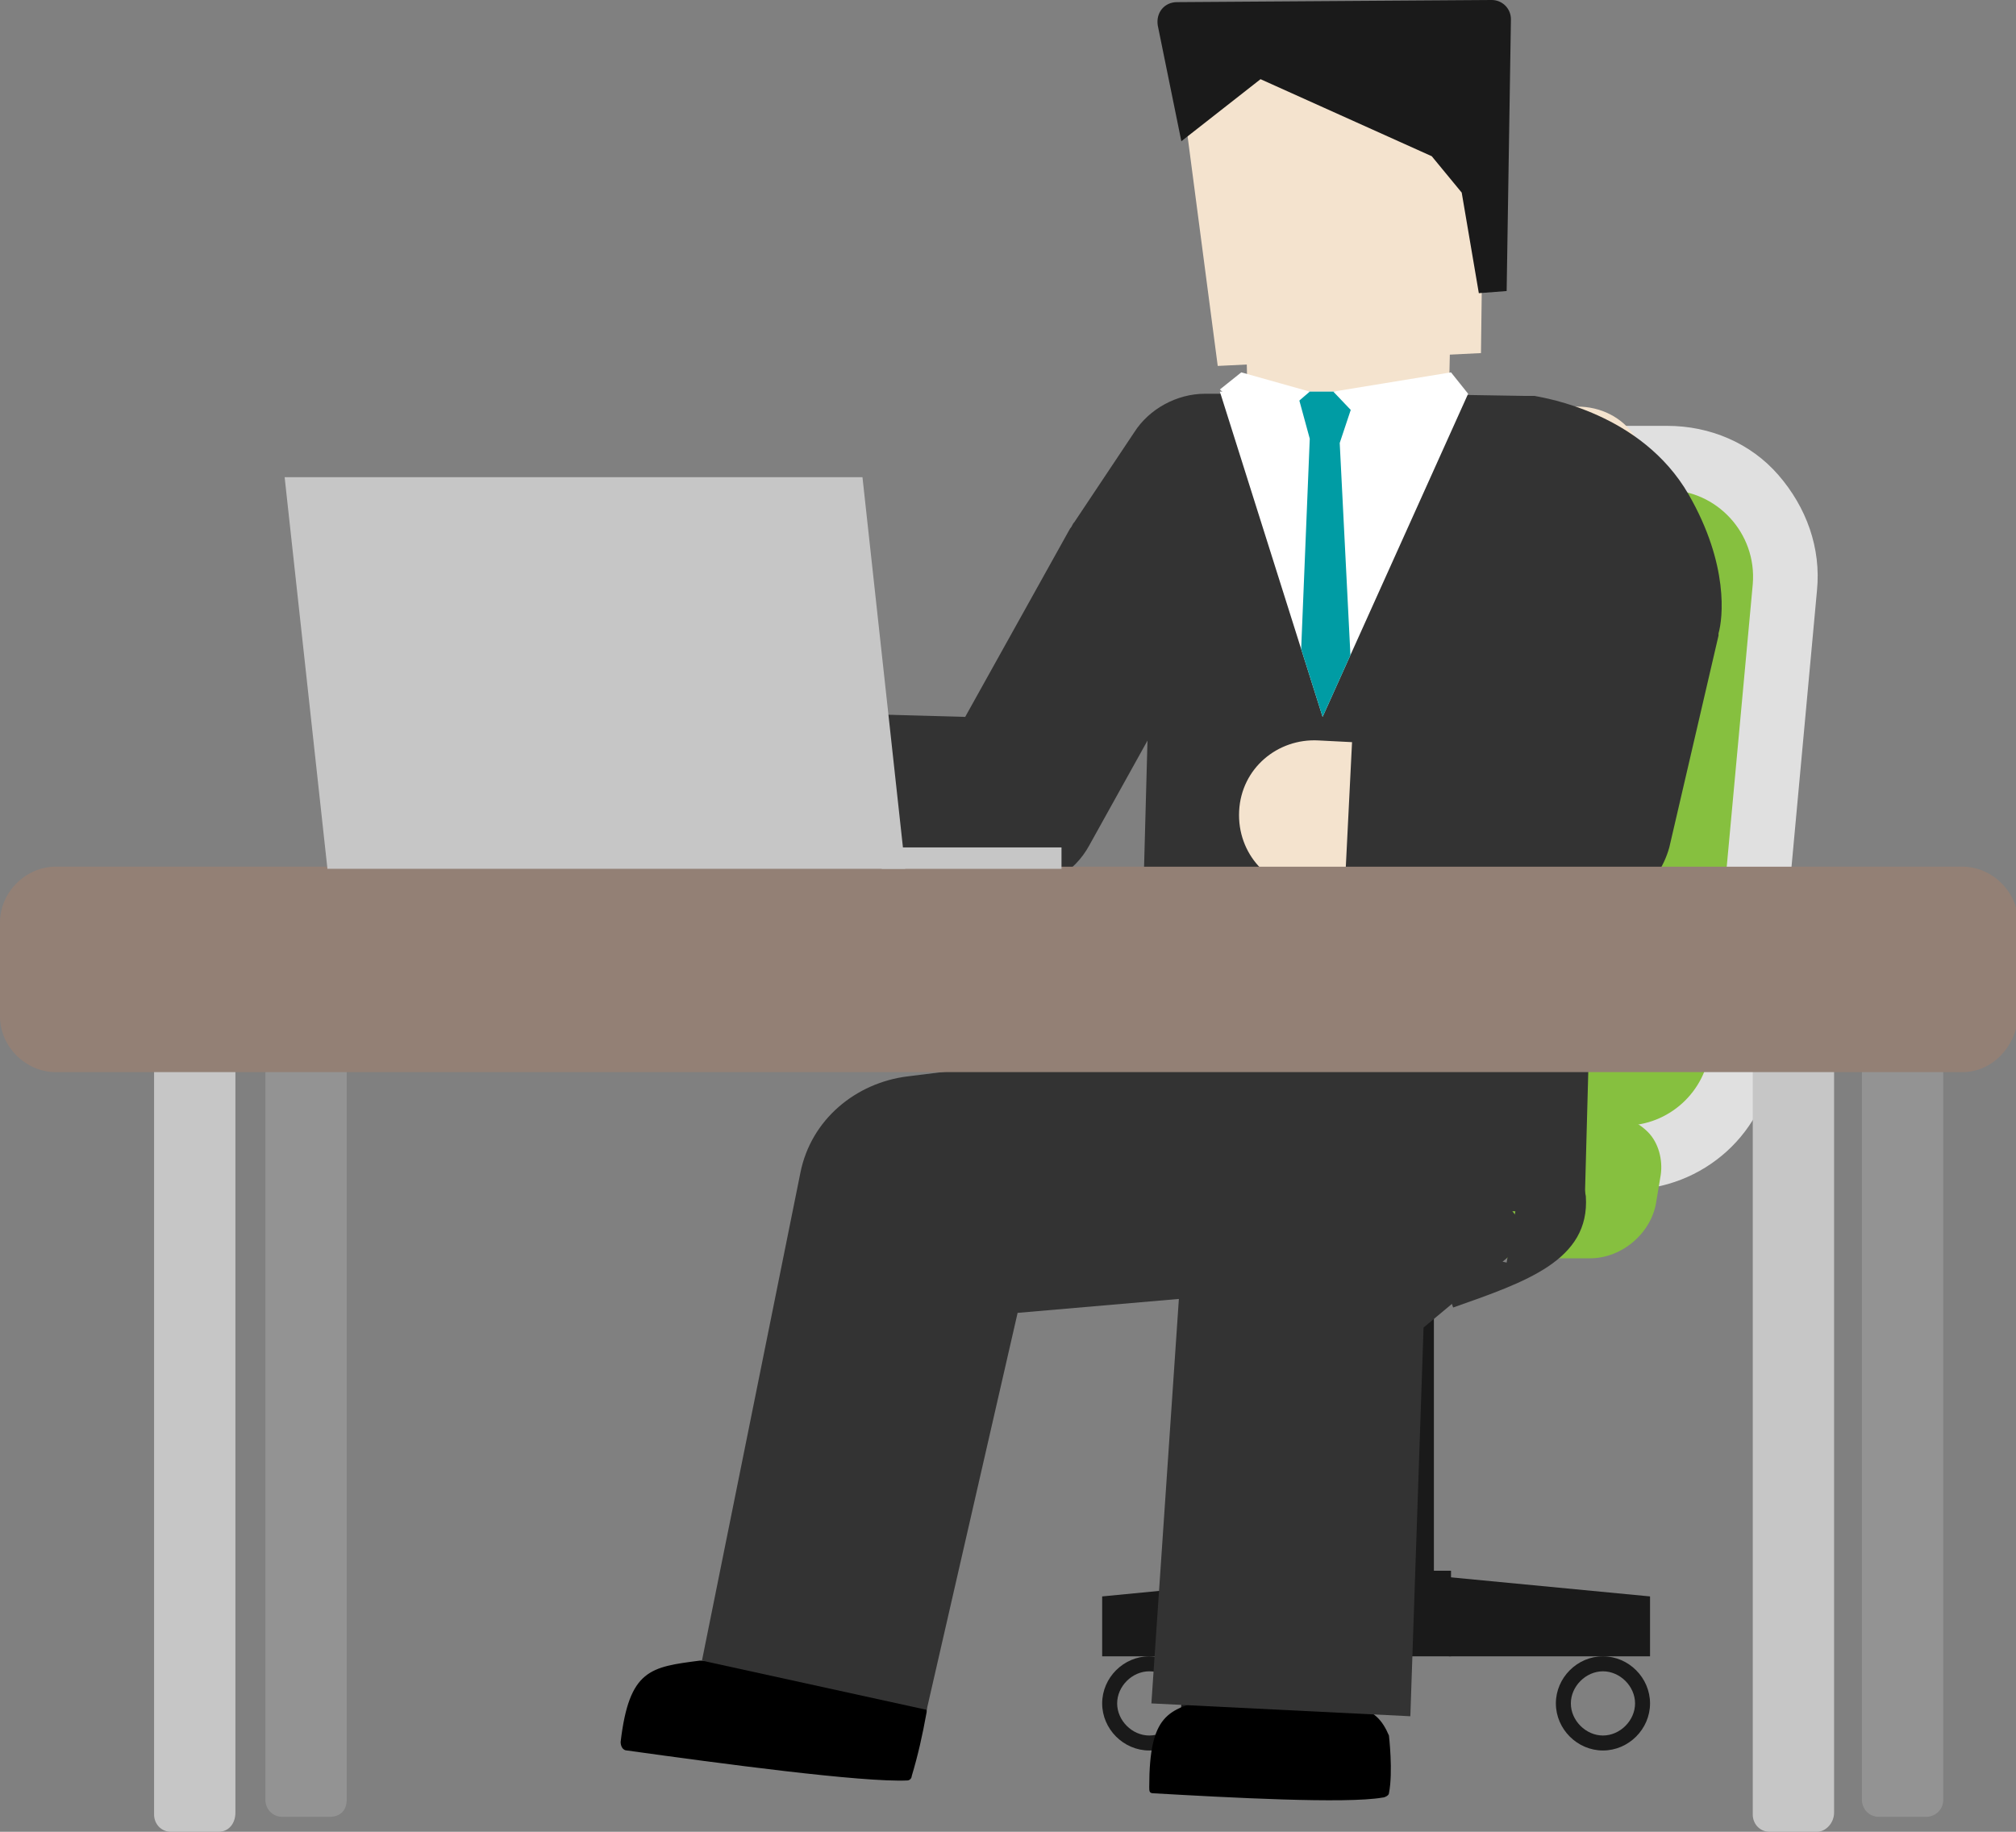 <?xml version="1.0" encoding="utf-8"?>
<!-- Generator: Adobe Illustrator 27.0.1, SVG Export Plug-In . SVG Version: 6.00 Build 0)  -->
<svg version="1.1" id="レイヤー_1" xmlns="http://www.w3.org/2000/svg" xmlns:xlink="http://www.w3.org/1999/xlink" x="0px"
	 y="0px" width="94.2px" height="85.6px" viewBox="0 0 94.2 85.6" style="enable-background:new 0 0 94.2 85.6;"
	 xml:space="preserve">
<rect x="0" y="0" width="94.2" height="85.6" fill="#808080" stroke="none"/>
<style type="text/css">
	.st0{fill:#1A1A1A;}
	.st1{fill:#86C03F;}
	.st2{fill:#E0E0E0;}
	.st3{fill:#333333;}
	.st4{fill:#F4E3CE;}
	.st5{clip-path:url(#SVGID_00000086658322231468288380000006833368125389419399_);}
	.st6{fill:#FFFFFF;}
	.st7{fill:#009CA4;}
	.st8{fill:#C6C6C6;}
	.st9{fill:#939393;}
	.st10{fill:#938075;}
</style>
<g>
	<g>
		<g>
			<rect x="61.6" y="57.2" class="st0" width="5.4" height="18.2"/>
		</g>
		<g>
			<rect x="60.8" y="73.4" class="st0" width="7" height="4"/>
		</g>
		<g>
			<polygon class="st0" points="67.7,73.7 77.1,74.6 77.1,77.4 67.7,77.4 67.7,73.7 			"/>
		</g>
		<g>
			<path class="st0" d="M74.9,81.8c-1.2,0-2.2-1-2.2-2.2s1-2.2,2.2-2.2s2.2,1,2.2,2.2S76.1,81.8,74.9,81.8z M74.9,78.1
				c-0.8,0-1.5,0.7-1.5,1.5s0.7,1.5,1.5,1.5s1.5-0.7,1.5-1.5S75.7,78.1,74.9,78.1z"/>
		</g>
		<g>
			<polygon class="st0" points="51.5,74.6 60.8,73.7 60.8,77.4 51.5,77.4 51.5,74.6 			"/>
		</g>
		<g>
			<path class="st0" d="M53.7,81.8c-1.2,0-2.2-1-2.2-2.2s1-2.2,2.2-2.2s2.2,1,2.2,2.2S54.9,81.8,53.7,81.8z M53.7,78.1
				c-0.8,0-1.5,0.7-1.5,1.5s0.7,1.5,1.5,1.5s1.5-0.7,1.5-1.5S54.6,78.1,53.7,78.1z"/>
		</g>
		<g>
			<g>
				<path class="st1" d="M60.7,54c-1.5,0-3-0.7-4-1.8c-1-1.1-1.5-2.7-1.4-4.2l2-21.7c0.3-2.8,2.6-5,5.5-5h15.2c1.5,0,3,0.7,4.1,1.8
					c1,1.1,1.5,2.7,1.4,4.2l-2,21.7c-0.3,2.8-2.6,5-5.5,5H60.7z"/>
			</g>
			<g>
				<path class="st2" d="M77.9,22.9c2.3,0,4.2,2,4,4.4l-2,21.7c-0.2,2-1.9,3.6-4,3.6H60.7c-2.3,0-4.2-2-4-4.4l2-21.7
					c0.2-2,1.9-3.6,4-3.6H77.9 M77.9,19.9H62.7c-3.6,0-6.6,2.7-6.9,6.3l-2,21.7c-0.2,2,0.5,3.9,1.8,5.4c1.3,1.4,3.2,2.3,5.2,2.3
					h15.2c3.6,0,6.6-2.7,6.9-6.3l2-21.7c0.2-2-0.5-3.9-1.8-5.4C81.8,20.7,79.9,19.9,77.9,19.9L77.9,19.9z"/>
			</g>
		</g>
		<g>
			<path class="st1" d="M47.2,58.3h27.1c1.3,0,2.4-1,2.6-2.3l0.2-1.2c0.2-1.3-0.7-2.3-1.9-2.3H48c-1.3,0-2.4,1-2.6,2.3L45.3,56
				C45.1,57.3,46,58.3,47.2,58.3z"/>
			<path class="st1" d="M74.3,58.8H47.2c-0.7,0-1.4-0.3-1.9-0.8c-0.5-0.5-0.7-1.3-0.6-2l0.2-1.2c0.2-1.5,1.6-2.7,3.1-2.7h27.1
				c0.7,0,1.4,0.3,1.9,0.8c0.5,0.5,0.7,1.3,0.6,2l-0.2,1.2C77.2,57.6,75.8,58.8,74.3,58.8z M48,53c-1,0-1.9,0.8-2.1,1.8l-0.2,1.2
				c-0.1,0.5,0.1,0.9,0.3,1.2c0.3,0.3,0.7,0.5,1.1,0.5h27.1c1,0,1.9-0.8,2.1-1.8l0.2-1.2c0.1-0.5-0.1-0.9-0.3-1.2
				C76,53.2,75.6,53,75.1,53H48z"/>
		</g>
	</g>
	<g>
		<g>
			<path d="M29.3,81.8c4.3,0.6,11,1.5,13.1,1.4c0.1,0,0.2-0.1,0.2-0.2c0.3-1,0.5-1.9,0.7-3c0-0.1,0-0.1,0-0.2
				c-0.9-2.4-7.7-1.9-10.5-2.2c0,0,0,0-0.1,0c-2.3,0.3-3.3,0.4-3.7,3.8C29,81.6,29.1,81.8,29.3,81.8z"/>
		</g>
		<g>
			<path d="M53.9,83.8c3.5,0.2,9,0.5,10.7,0.2c0.1,0,0.3-0.1,0.3-0.2c0.2-1,0-2.7,0-2.7c-0.3-0.7-0.7-1.2-1.7-1.4
				c-2.1-0.5-5.3-0.3-6.8-0.3c0,0,0,0,0,0c-1.8,0.5-2.7,0.7-2.7,4.1C53.7,83.7,53.7,83.8,53.9,83.8z"/>
		</g>
		<g>
			
				<rect x="45.9" y="27.8" transform="matrix(2.706489e-02 -1 1 2.706489e-02 23.993 101.271)" class="st3" width="36.3" height="21"/>
		</g>
		<g>
			<path class="st3" d="M59.7,60.3l-16.2,1.4l5-4.5l-5.2,22.7l-10.5-2.3l4.6-22.8c0.5-2.5,2.6-4.2,5-4.5c0,0,16.1-2,16.1-2
				L59.7,60.3L59.7,60.3z"/>
		</g>
		<g>
			<path class="st3" d="M53.8,79.6l1.4-20.6c0-1.7,0.9-3.3,2.2-4.2c0,0,7.6-5.5,7.6-5.5l6.6,8.5l-7.2,6l2.2-4.2l-0.7,20.6L53.8,79.6
				L53.8,79.6z"/>
		</g>
		<g>
			<path class="st4" d="M74.2,42.2c-0.1,0-0.1,0-0.2,0l-12.8-0.6c-1.9-0.1-3.4-1.7-3.3-3.7s1.8-3.4,3.7-3.3l9.8,0.5l1.2-6.5l-0.4-2
				l-0.4-0.6l-6.7-0.1l-6.9,0l-1.7,2.5l-6,10.8c-0.6,1.1-1.9,1.8-3.2,1.8l-14.6-0.5c-1.9-0.1-3.4-1.7-3.4-3.6
				c0.1-1.9,1.7-3.4,3.6-3.4l12.5,0.4l5.1-9.1c0-0.1,0.1-0.2,0.2-0.2l2.8-4.2c0.7-1,1.7-1.5,2.9-1.5c0,0,0,0,0,0l8.8,0l8.5,0.1
				c1.1,0,2.1,0.5,2.7,1.4l2,2.6c0.3,0.4,0.5,0.9,0.6,1.4l0.7,3.5c0.1,0.4,0.1,0.9,0,1.3l-1.8,10.2C77.3,41,75.9,42.2,74.2,42.2z"/>
		</g>
		<g>
			<path class="st3" d="M74,42.7c-0.1,0-0.1,0-0.2,0l-11-0.5l0.4-8l7.7,0.4l1.5-6.3c0-0.2-0.1-0.6-0.4-1.2c-0.1-0.2-0.7-0.5-1.3-0.6
				l-5.7-0.1l-6.6,0l-1.5,2.3l-6,10.8c-0.7,1.3-2.1,2.1-3.6,2.1l-13.3-0.4l0.2-8l10.9,0.3l4.9-8.8c0.1-0.1,0.1-0.2,0.2-0.3l2.8-4.2
				c0.7-1.1,2-1.8,3.3-1.8c0,0,0,0,0,0l8.8,0l6.1,0.1c0.2,0,0.3,0,0.5,0c0.5,0.1,5,0.8,7.2,4.6c1.9,3.3,1.6,5.8,1.4,6.5
				c0,0,0,0.1,0,0.1l-2.3,9.9C77.5,41.4,75.9,42.7,74,42.7z M72.4,28c0,0,0,0.1,0,0.1L72.4,28z M72.4,27.8c0,0-0.1,0.3,0,0.2
				L72.4,27.8C72.4,27.8,72.4,27.8,72.4,27.8z M72.4,28L72.4,28L72.4,28z"/>
		</g>
		<g>
			<polygon class="st4" points="58.2,14.5 58.3,18.9 67.7,18.6 67.8,14.1 			"/>
		</g>
		<g>
			<defs>
				<polygon id="SVGID_1_" points="68.6,18.4 61.8,33.5 57,18.3 64.6,18.3 				"/>
			</defs>
			<clipPath id="SVGID_00000095328529275156534170000011086564454298722745_">
				<use xlink:href="#SVGID_1_"  style="overflow:visible;"/>
			</clipPath>
			<g style="clip-path:url(#SVGID_00000095328529275156534170000011086564454298722745_);">
				<polygon class="st6" points="69.3,17.7 61.8,34.3 56.5,17.6 				"/>
			</g>
			<g style="clip-path:url(#SVGID_00000095328529275156534170000011086564454298722745_);">
				<polygon class="st7" points="60.6,18.3 61.2,20.5 60.8,30.3 61.3,34.9 64.2,33.3 63.1,30.6 62.6,20.7 63.4,18.3 				"/>
			</g>
		</g>
		<g>
			<polygon class="st6" points="62.3,18.3 64.3,20.4 68.6,18.4 67.8,17.4 			"/>
		</g>
		<g>
			<polygon class="st6" points="61.2,18.3 59.1,20.1 57,18.2 58,17.4 			"/>
		</g>
		<g>
			<polygon class="st4" points="54.8,1.1 56.9,17.1 69.2,16.5 69.4,0.9 			"/>
		</g>
		<g>
			<path class="st0" d="M55.2,6.6l3.7-2.9l8,3.6L68.3,9l0.8,4.7l1.3-0.1l0.2-12.7c0-0.5-0.4-0.9-0.9-0.9L55,0.1
				c-0.6,0-1,0.5-0.9,1.1L55.2,6.6z"/>
		</g>
		<g>
			<path class="st3" d="M67.9,61.1l-2-5.7c2.5-0.9,3.1-1.3,3.1-1.3c-0.4,0.3-1.2,1.3-0.9,2.7c0.2,1.1,1.2,2,2.3,2.2l1-5.9
				c1.4,0.2,2.5,1.4,2.7,2.8C74.3,58.9,71.3,59.9,67.9,61.1z"/>
		</g>
	</g>
	<g>
		<g>
			<path class="st8" d="M10.2,85.6H8c-0.5,0-0.8-0.4-0.8-0.8V46.1c0-0.5,0.4-0.8,0.8-0.8h2.2c0.5,0,0.8,0.4,0.8,0.8v38.6
				C11,85.2,10.7,85.6,10.2,85.6z"/>
		</g>
		<g>
			<path class="st9" d="M15.4,84.9h-2.2c-0.5,0-0.8-0.4-0.8-0.8v-38c0-0.5,0.4-0.8,0.8-0.8h2.2c0.5,0,0.8,0.4,0.8,0.8v38
				C16.2,84.6,15.9,84.9,15.4,84.9z"/>
		</g>
		<g>
			<path class="st9" d="M90,84.9h-2.2c-0.5,0-0.8-0.4-0.8-0.8v-38c0-0.5,0.4-0.8,0.8-0.8H90c0.5,0,0.8,0.4,0.8,0.8v38
				C90.8,84.6,90.4,84.9,90,84.9z"/>
		</g>
		<g>
			<path class="st8" d="M84.9,85.6h-2.2c-0.5,0-0.8-0.4-0.8-0.8V46.1c0-0.5,0.4-0.8,0.8-0.8h2.2c0.5,0,0.8,0.4,0.8,0.8v38.6
				C85.7,85.2,85.3,85.6,84.9,85.6z"/>
		</g>
		<g>
			<path class="st10" d="M91.7,50.1H2.6c-1.4,0-2.6-1.2-2.6-2.6v-4.4c0-1.4,1.2-2.6,2.6-2.6h89.1c1.4,0,2.6,1.2,2.6,2.6v4.4
				C94.2,48.9,93.1,50.1,91.7,50.1z"/>
		</g>
	</g>
	<g>
		<g>
			<polygon class="st8" points="42.3,40.6 15.3,40.6 13.3,22.3 40.3,22.3 			"/>
		</g>
		<g>
			<rect x="41.2" y="39.6" class="st8" width="8.4" height="1"/>
		</g>
	</g>
</g>
</svg>
